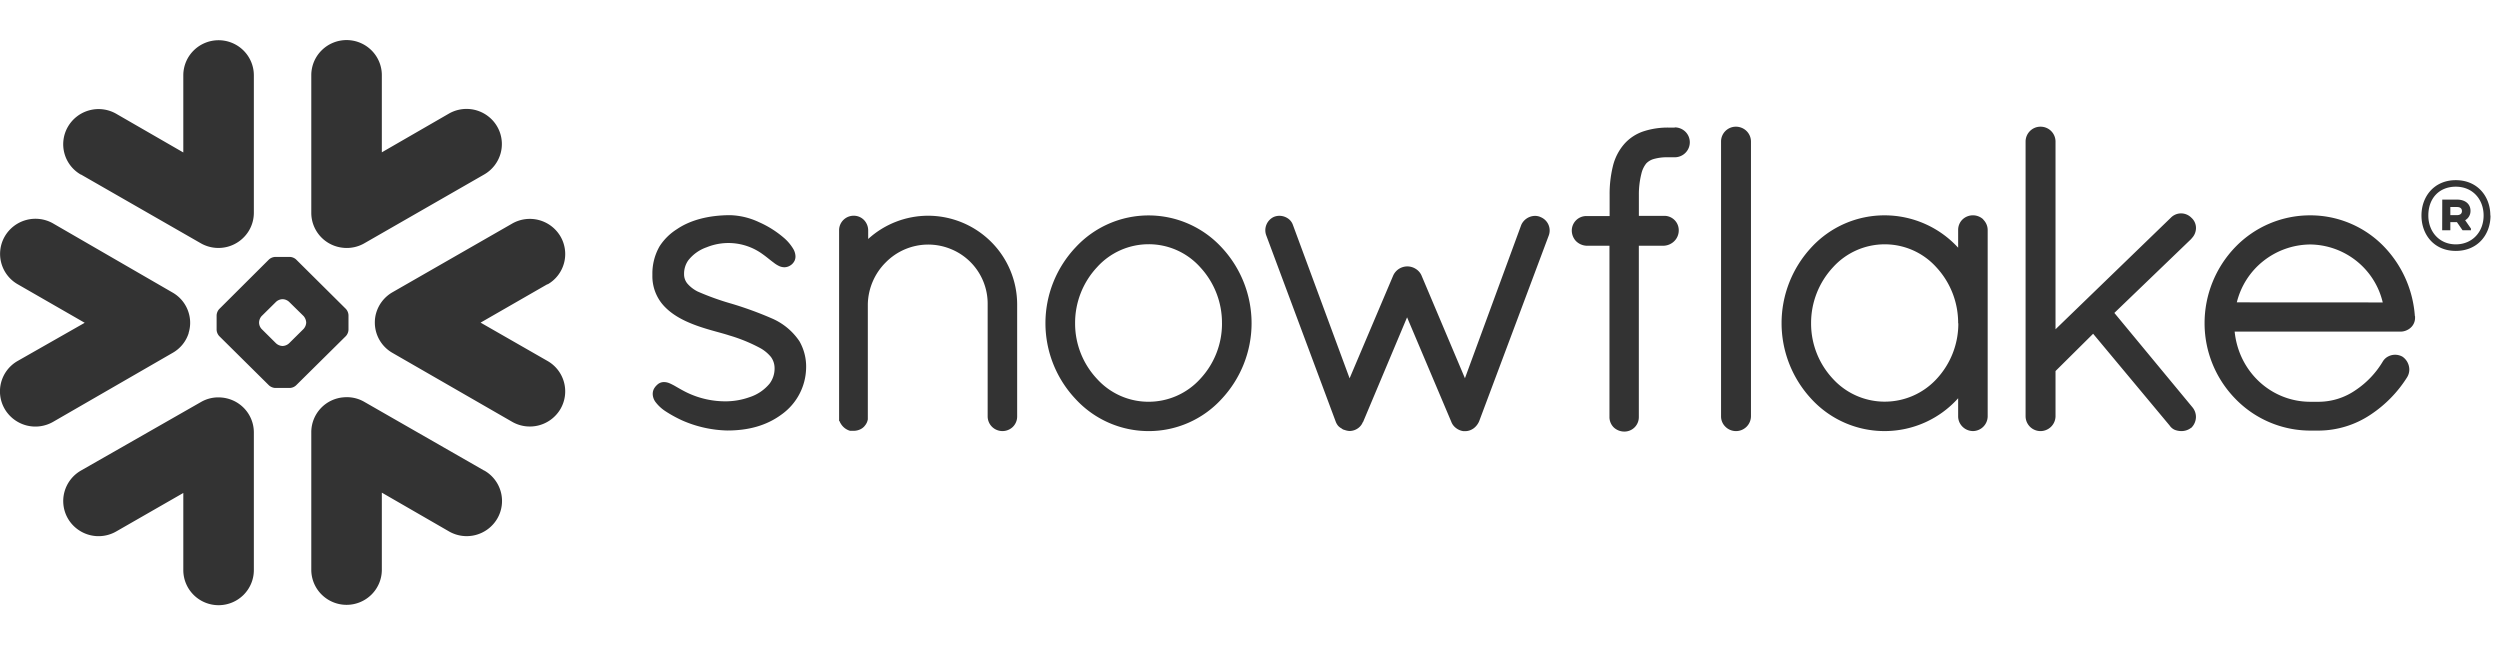<svg xmlns="http://www.w3.org/2000/svg" width="124" height="32" fill="none"><g clip-path="url(#a)"><path fill="#333" fill-rule="evenodd" d="M121.863 10.268h-.326v.403h.326c.15 0 .249-.066.249-.201s-.091-.202-.249-.202Zm-.727-.368h.733c.405 0 .668.217.668.556a.526.526 0 0 1-.265.467l.287.414v.083h-.417l-.279-.403h-.326v.403h-.405l.004-1.52Zm2.051.79c0-.806-.545-1.43-1.379-1.43s-1.363.586-1.363 1.43c0 .804.545 1.43 1.363 1.43s1.379-.618 1.379-1.43Zm.342 0c0 .957-.644 1.755-1.721 1.755s-1.703-.806-1.703-1.756.636-1.753 1.703-1.753c1.067 0 1.713.797 1.713 1.753h.008Zm-96.373 3.404-3.319 1.908 3.32 1.902a1.736 1.736 0 0 1 .643 2.38 1.762 1.762 0 0 1-2.393.64l-5.943-3.422a1.73 1.73 0 0 1-.871-1.558 1.6 1.6 0 0 1 .06-.403 1.75 1.75 0 0 1 .81-1.043l5.944-3.41a1.762 1.762 0 0 1 2.393.64 1.734 1.734 0 0 1-.644 2.38v-.014Zm-3.142 9.246-5.941-3.406a1.727 1.727 0 0 0-1.013-.228 1.737 1.737 0 0 0-1.62 1.734v6.82c0 .462.184.904.513 1.23a1.755 1.755 0 0 0 2.474 0c.328-.326.512-.768.512-1.23v-3.825l3.335 1.925a1.758 1.758 0 0 0 2.393-.641 1.736 1.736 0 0 0-.645-2.379h-.008Zm-6.857-6.672-2.47 2.444a.485.485 0 0 1-.31.131h-.725a.503.503 0 0 1-.312-.13l-2.468-2.445a.5.5 0 0 1-.128-.306v-.722a.502.502 0 0 1 .128-.31l2.468-2.459a.501.501 0 0 1 .312-.128h.725a.49.49 0 0 1 .31.128l2.47 2.452a.502.502 0 0 1 .128.31v.723a.5.5 0 0 1-.128.312Zm-1.97-.68a.53.53 0 0 0-.13-.312l-.72-.707a.498.498 0 0 0-.308-.129H14a.498.498 0 0 0-.307.13l-.715.706a.504.504 0 0 0-.128.312v.026a.48.48 0 0 0 .128.306l.715.71a.504.504 0 0 0 .307.13h.029a.498.498 0 0 0 .307-.13l.717-.71a.508.508 0 0 0 .134-.306v-.026ZM4.015 8.656l5.944 3.41a1.763 1.763 0 0 0 2.395-.637 1.73 1.73 0 0 0 .237-.87V3.736c0-.46-.184-.903-.512-1.23a1.755 1.755 0 0 0-2.475 0 1.734 1.734 0 0 0-.512 1.23v3.826l-3.33-1.92a1.759 1.759 0 0 0-2.392.642 1.733 1.733 0 0 0 .645 2.379v-.008Zm13.045 3.638a1.75 1.75 0 0 0 1.013-.228l5.94-3.41a1.75 1.75 0 0 0 .819-1.057 1.732 1.732 0 0 0-.623-1.834 1.757 1.757 0 0 0-1.943-.13l-3.327 1.92V3.728c0-.461-.184-.903-.512-1.23a1.755 1.755 0 0 0-2.474 0 1.734 1.734 0 0 0-.513 1.23v6.83c0 .438.167.861.467 1.183.3.322.713.52 1.153.552Zm-6.087 7.422a1.72 1.72 0 0 0-1.012.228L4.015 23.34a1.75 1.75 0 0 0-.818 1.057 1.732 1.732 0 0 0 .623 1.834 1.756 1.756 0 0 0 1.943.13l3.329-1.91v3.826c0 .461.184.903.512 1.23a1.755 1.755 0 0 0 2.475 0c.328-.327.512-.769.512-1.23V21.44a1.732 1.732 0 0 0-.47-1.177c-.3-.319-.71-.514-1.148-.547Zm-1.62-3.195a1.692 1.692 0 0 0 .016-.968 1.725 1.725 0 0 0-.81-1.043l-5.927-3.428a1.762 1.762 0 0 0-2.393.64 1.734 1.734 0 0 0 .644 2.38l3.319 1.908-3.327 1.894a1.736 1.736 0 0 0-.64 2.384 1.764 1.764 0 0 0 2.398.636l5.93-3.422c.384-.217.67-.571.798-.99l-.008.01ZM83.061 6.328h-.29a3.848 3.848 0 0 0-1.215.174c-.385.12-.73.343-.996.644A2.612 2.612 0 0 0 80 8.24a5.81 5.81 0 0 0-.163 1.433v1.043h-1.156a.721.721 0 0 0-.72.699.77.77 0 0 0 .202.537c.137.14.322.224.518.236h1.148v8.504a.72.72 0 0 0 .219.513.768.768 0 0 0 .528.201.715.715 0 0 0 .71-.72v-8.498h1.244a.786.786 0 0 0 .517-.23c.14-.14.219-.33.219-.529v-.028a.713.713 0 0 0-.728-.695h-1.25V9.668a4.207 4.207 0 0 1 .125-1.053 1.27 1.27 0 0 1 .24-.507.83.83 0 0 1 .357-.217 2.41 2.41 0 0 1 .733-.09h.326a.749.749 0 0 0 .688-.458.736.736 0 0 0-.403-.968.749.749 0 0 0-.285-.057l-.008.01Zm25.636 5.503a.73.73 0 0 0 .224-.523.676.676 0 0 0-.226-.506.719.719 0 0 0-.513-.218.712.712 0 0 0-.512.218l-5.716 5.53v-9.32a.74.74 0 0 0-.754-.728.731.731 0 0 0-.514.216.736.736 0 0 0-.217.513v13.642a.74.74 0 0 0 .731.727.746.746 0 0 0 .754-.727v-2.251l1.865-1.85 3.798 4.556a.59.59 0 0 0 .264.215.913.913 0 0 0 .311.056.769.769 0 0 0 .478-.155h.01a.765.765 0 0 0 .239-.55.752.752 0 0 0-.18-.482l-3.867-4.673 3.827-3.682-.002-.008Zm-10.328-.939a.727.727 0 0 1 .22.522v9.24a.739.739 0 0 1-.731.727.746.746 0 0 1-.677-.45.716.716 0 0 1-.057-.276v-.902a4.898 4.898 0 0 1-3.626 1.628 4.921 4.921 0 0 1-3.645-1.584 5.525 5.525 0 0 1-1.487-3.768c0-1.397.531-2.743 1.487-3.768a4.926 4.926 0 0 1 3.64-1.58 4.952 4.952 0 0 1 3.631 1.605v-.882a.724.724 0 0 1 .22-.522.751.751 0 0 1 1.026 0v.01Zm-1.245 5.148a4.054 4.054 0 0 0-1.08-2.782 3.443 3.443 0 0 0-2.564-1.14 3.46 3.46 0 0 0-2.564 1.14 4.058 4.058 0 0 0-1.086 2.782 4.014 4.014 0 0 0 1.09 2.758 3.479 3.479 0 0 0 2.566 1.124 3.496 3.496 0 0 0 2.567-1.124 4.028 4.028 0 0 0 1.08-2.768l-.009.01Zm-58.893-.27a17.74 17.74 0 0 0-1.93-.702 13.253 13.253 0 0 1-1.687-.604 1.638 1.638 0 0 1-.51-.387.717.717 0 0 1-.174-.48 1.15 1.15 0 0 1 .202-.675c.234-.301.55-.529.912-.655a2.877 2.877 0 0 1 2.794.348c.203.144.368.29.526.403.076.063.16.117.248.162a.649.649 0 0 0 .29.076.543.543 0 0 0 .202-.04.63.63 0 0 0 .178-.111.606.606 0 0 0 .131-.177.517.517 0 0 0 .043-.202.763.763 0 0 0-.101-.364 2.217 2.217 0 0 0-.496-.584 4.942 4.942 0 0 0-1.215-.76 3.593 3.593 0 0 0-1.418-.345c-1.087 0-1.994.246-2.655.697a2.78 2.78 0 0 0-.858.85c-.237.417-.36.89-.355 1.37v.077a2.18 2.18 0 0 0 .46 1.375c.431.54 1.07.863 1.695 1.093.626.23 1.247.366 1.642.497a7.98 7.98 0 0 1 1.576.646c.193.11.364.255.506.425.116.159.18.35.182.546v.016c.004.273-.082.54-.245.76a2.151 2.151 0 0 1-1.012.68 3.54 3.54 0 0 1-1.088.2 4.387 4.387 0 0 1-2.043-.454c-.23-.115-.417-.228-.587-.325-.083-.044-.162-.086-.245-.12a.7.7 0 0 0-.263-.055.476.476 0 0 0-.344.139.739.739 0 0 0-.16.202.555.555 0 0 0-.057.247c.003.14.048.276.13.39.141.188.315.349.514.476.258.168.53.316.81.445a5.882 5.882 0 0 0 2.245.503c1.043 0 1.946-.24 2.706-.805a2.899 2.899 0 0 0 1.204-2.317 2.525 2.525 0 0 0-.332-1.305 3.14 3.14 0 0 0-1.421-1.155Zm47.863-9.486a.735.735 0 0 0-.73.729v13.642a.71.71 0 0 0 .216.51.743.743 0 0 0 1.268-.51V7.013a.736.736 0 0 0-.469-.676.747.747 0 0 0-.285-.053Zm33.693 9.406v.072a.655.655 0 0 1-.229.502.766.766 0 0 1-.506.185h-8.213c.203 1.993 1.808 3.463 3.72 3.479h.484a3.238 3.238 0 0 0 1.796-.578 4.434 4.434 0 0 0 1.342-1.41.67.67 0 0 1 .272-.259.74.74 0 0 1 .715.014.786.786 0 0 1 .334.632.735.735 0 0 1-.104.377 6.14 6.14 0 0 1-1.822 1.866c-.75.501-1.63.775-2.533.787h-.492a5.177 5.177 0 0 1-3.684-1.584 5.363 5.363 0 0 1-1.52-3.723 5.439 5.439 0 0 1 1.526-3.797 5.153 5.153 0 0 1 3.712-1.572 5.078 5.078 0 0 1 3.558 1.446 5.521 5.521 0 0 1 1.634 3.549l.01.014Zm-1.603-.689a3.715 3.715 0 0 0-1.298-2.053 3.75 3.75 0 0 0-2.295-.822 3.797 3.797 0 0 0-2.319.813 3.758 3.758 0 0 0-1.326 2.058l7.238.004ZM46.034 10.7a4.422 4.422 0 0 0-2.972 1.154v-.425a.743.743 0 0 0-.202-.51.704.704 0 0 0-.508-.219.725.725 0 0 0-.68.449.715.715 0 0 0-.053.28v9.444l.03.03a.373.373 0 0 0 .048.099c.102.178.269.31.466.366h.189a.75.75 0 0 0 .311-.07.636.636 0 0 0 .225-.171s.01-.018.02-.027a.652.652 0 0 0 .136-.3v-5.713a3.012 3.012 0 0 1 .895-2.078 2.952 2.952 0 0 1 3.229-.654 2.923 2.923 0 0 1 1.82 2.732v5.569a.728.728 0 0 0 .449.668.74.74 0 0 0 .796-.147.722.722 0 0 0 .218-.521v-5.569a4.39 4.39 0 0 0-1.298-3.099 4.441 4.441 0 0 0-3.118-1.288Zm14.556 1.569a5.505 5.505 0 0 1 1.488 3.761c0 1.396-.532 2.74-1.488 3.762a4.895 4.895 0 0 1-3.62 1.59 4.921 4.921 0 0 1-3.621-1.59 5.487 5.487 0 0 1-1.495-3.762c0-1.397.535-2.742 1.495-3.761a4.93 4.93 0 0 1 7.241 0Zm.02 3.762a4.048 4.048 0 0 0-1.077-2.774 3.427 3.427 0 0 0-2.561-1.143 3.446 3.446 0 0 0-2.562 1.143 4.048 4.048 0 0 0-1.085 2.774 4.013 4.013 0 0 0 1.085 2.76 3.44 3.44 0 0 0 2.562 1.136 3.459 3.459 0 0 0 2.561-1.136 4.014 4.014 0 0 0 1.078-2.76Zm15.795-5.268a.67.67 0 0 0-.263-.055.757.757 0 0 0-.687.447l-2.794 7.606-2.155-5.1a.731.731 0 0 0-.291-.328.77.77 0 0 0-1.11.328l-2.165 5.104-2.81-7.604a.642.642 0 0 0-.267-.338.756.756 0 0 0-.405-.119.73.73 0 0 0-.276.055.73.73 0 0 0-.37.932l3.444 9.234a.72.72 0 0 0 .121.202c.047.048.1.09.16.12a.33.33 0 0 0 .16.08.77.77 0 0 0 .254.05.72.72 0 0 0 .386-.123.673.673 0 0 0 .26-.32h.01l2.184-5.195 2.19 5.174c.047.129.132.24.243.322a.77.77 0 0 0 .358.15h.091a.672.672 0 0 0 .245-.045.812.812 0 0 0 .186-.103.86.86 0 0 0 .264-.348l3.442-9.186a.715.715 0 0 0-.39-.932l-.015-.008Z" clip-rule="evenodd"/></g><defs><clipPath id="a"><path fill="#fff" d="M0 0h124v32H0z"/></clipPath></defs></svg>